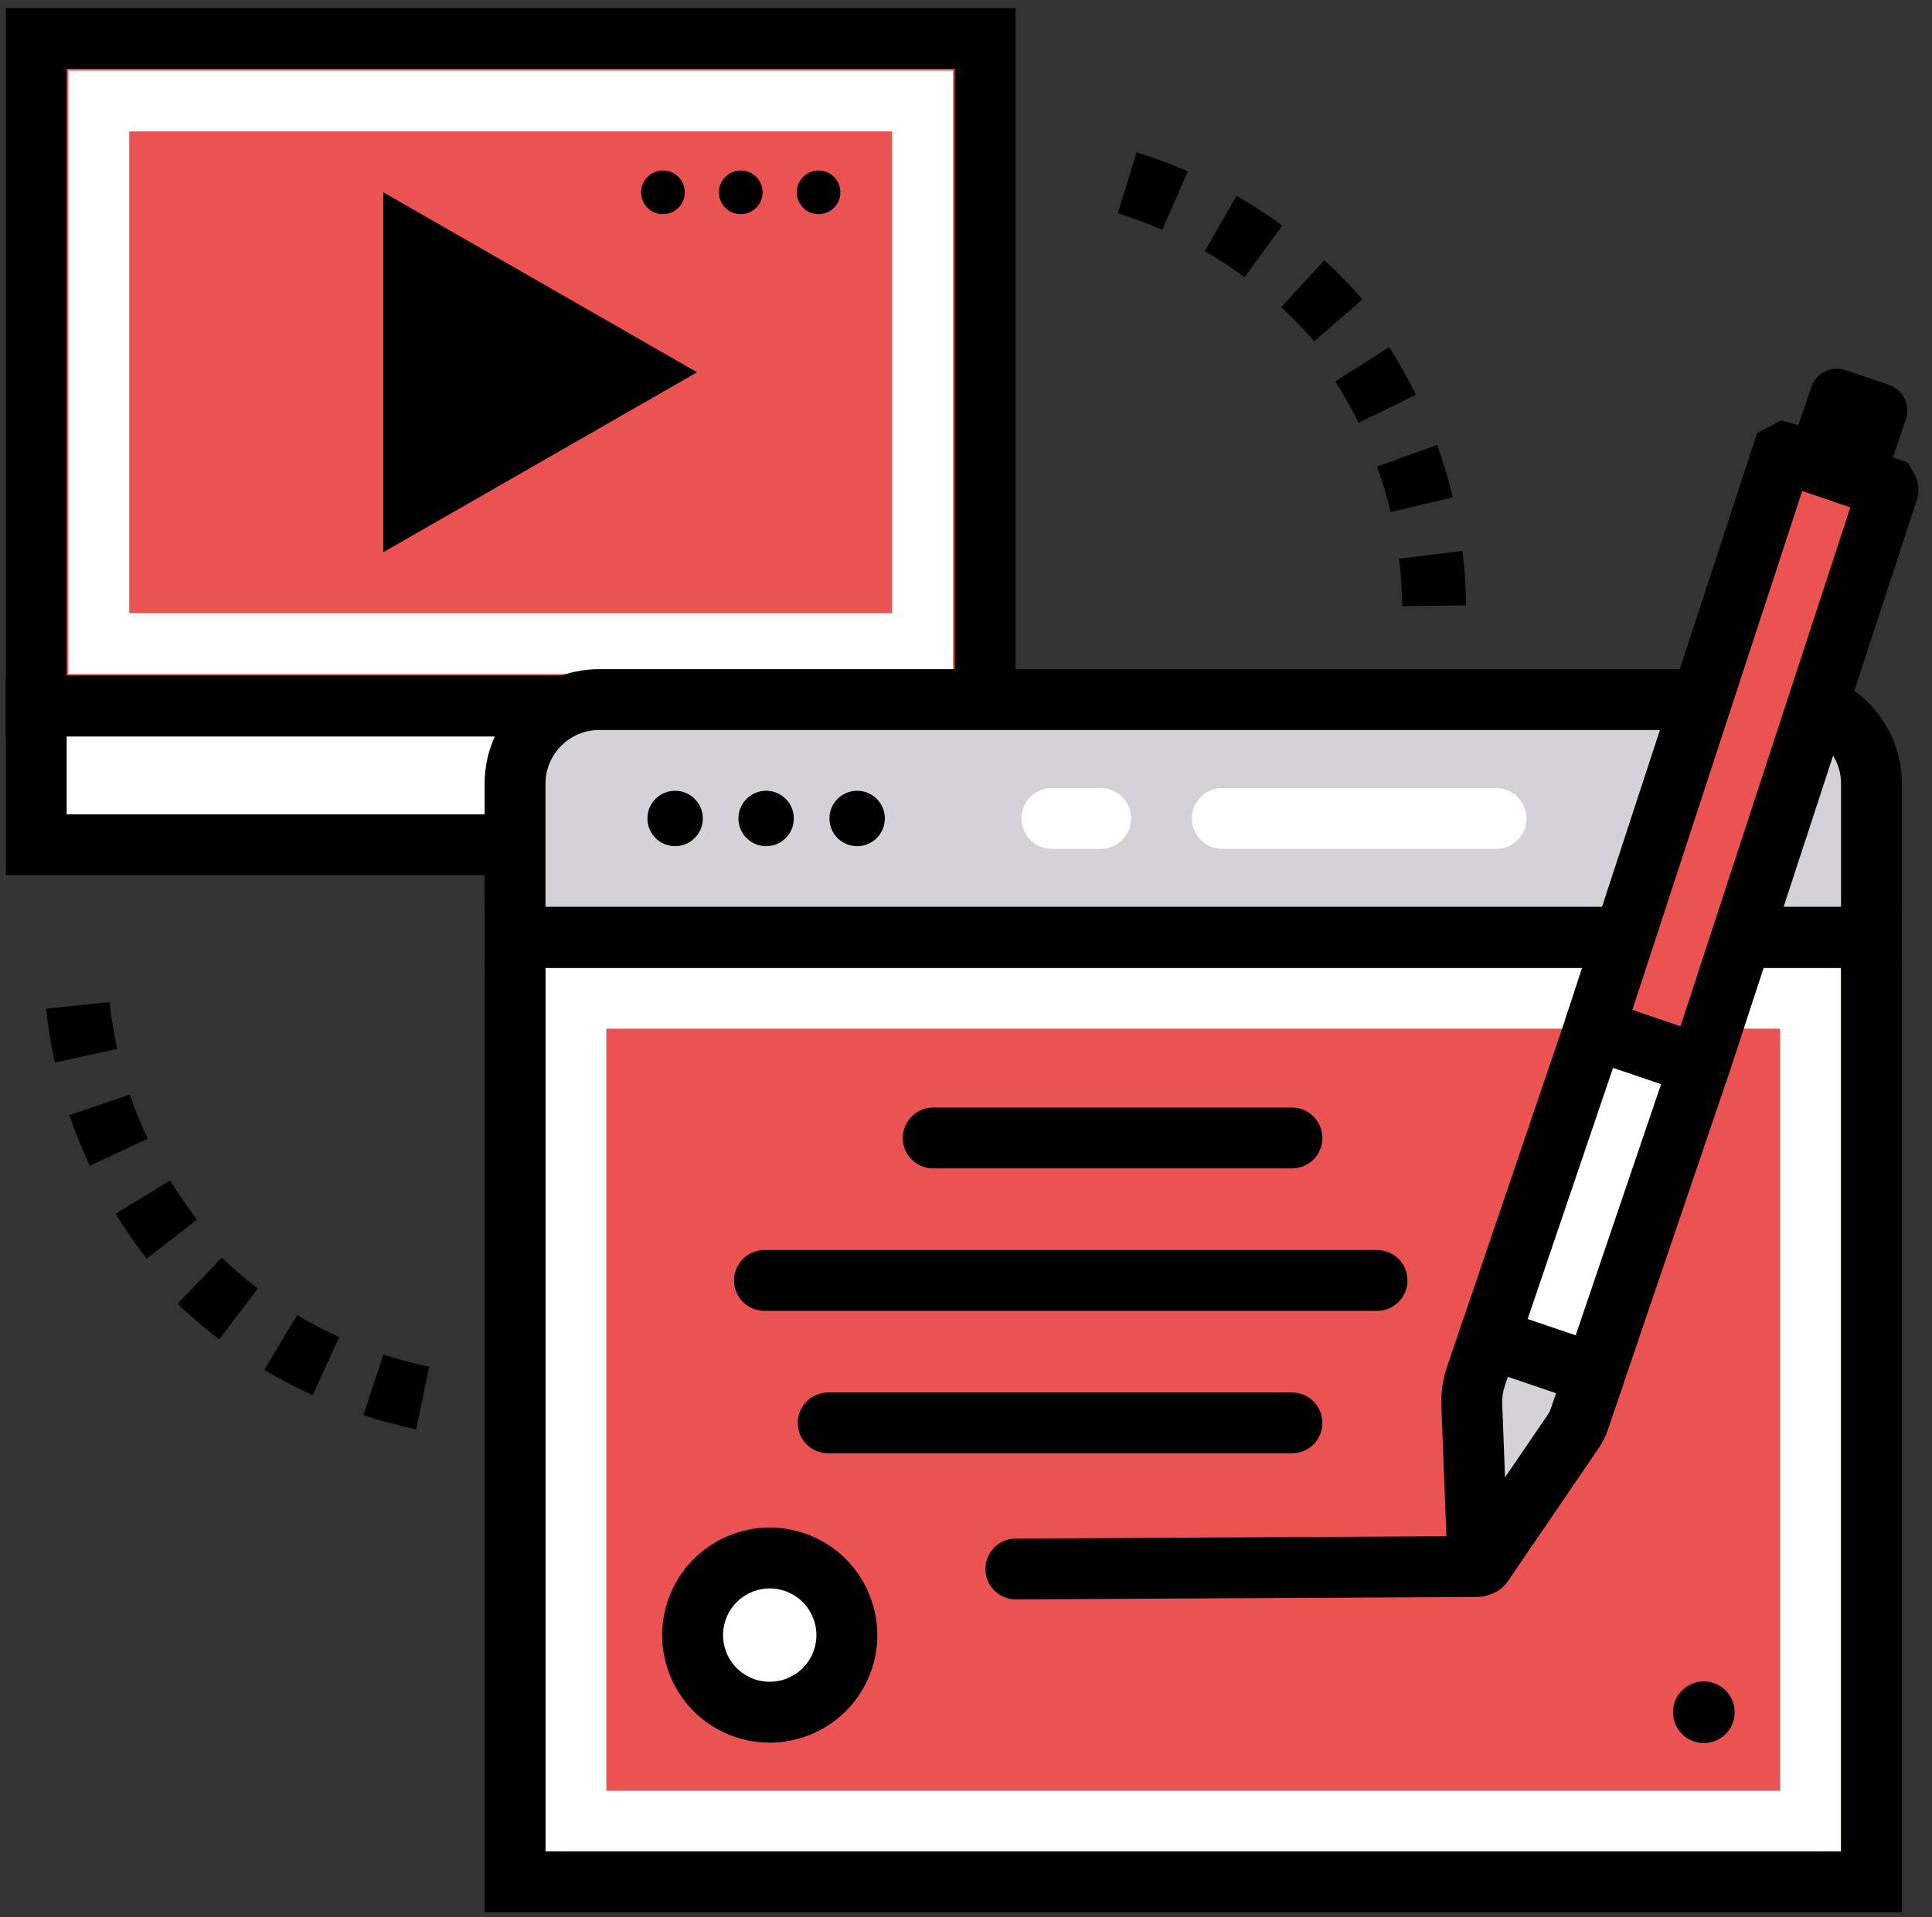 <?xml version="1.0" encoding="UTF-8"?>
<svg width="135px" height="134px" viewBox="0 0 135 134" version="1.1" xmlns="http://www.w3.org/2000/svg" xmlns:xlink="http://www.w3.org/1999/xlink">
    <rect x="0" y="0" width="135" height="134" fill="#333333" stroke="none"/>
    <!-- Generator: Sketch 55.1 (78136) - https://sketchapp.com -->
    <title>Icons/EngagedLearning Copy 2</title>
    <desc>Created with Sketch.</desc>
    <defs>
        <polygon id="path-1" points="0 163.421 163.297 163.421 163.297 0.124 0 0.124"></polygon>
    </defs>
    <g id="BTTV" stroke="none" stroke-width="1" fill="none" fill-rule="evenodd">
        <g id="Desktop/LandingPage/HR" transform="translate(-880, -831)">
            <g id="dfdfdfd"></g>
            <g id="Features-Overview" transform="translate(-372, 674)">
                <g id="Illustration/CourseBuilder" transform="translate(1235.108, 138)">
                    <g id="Group-48" transform="translate(1.789, 1.193)">
                        <polygon id="Fill-1" fill="#EB5353" points="17.636 67.154 83.938 67.154 83.938 20.494 17.636 20.494"></polygon>
                        <path d="M24.133,60.658 L77.441,60.658 L77.441,26.991 L24.133,26.991 L24.133,60.658 Z M19.881,64.911 L81.693,64.911 L81.693,22.739 L19.881,22.739 L19.881,64.911 Z" id="Fill-2" fill="#FFFFFF"></path>
                        <g id="Group-47" transform="translate(0, 0.472)">
                            <path d="M62.953,30.776 C62.953,29.933 62.27,29.25 61.427,29.25 C60.584,29.25 59.901,29.933 59.901,30.776 C59.901,31.619 60.584,32.302 61.427,32.302 C62.27,32.302 62.953,31.619 62.953,30.776" id="Fill-3" fill="#000000"></path>
                            <path d="M68.389,30.776 C68.389,29.933 67.705,29.25 66.863,29.25 C66.021,29.25 65.337,29.933 65.337,30.776 C65.337,31.619 66.021,32.302 66.863,32.302 C67.705,32.302 68.389,31.619 68.389,30.776" id="Fill-5" fill="#000000"></path>
                            <path d="M73.825,30.776 C73.825,29.933 73.142,29.25 72.299,29.25 C71.457,29.25 70.774,29.933 70.774,30.776 C70.774,31.619 71.457,32.302 72.299,32.302 C73.142,32.302 73.825,31.619 73.825,30.776" id="Fill-7" fill="#000000"></path>
                            <mask id="mask-2" fill="white">
                                <use xlink:href="#path-1"></use>
                            </mask>
                            <g id="Clip-10"></g>
                            <path d="M19.763,64.555 L81.812,64.555 L81.812,22.148 L19.763,22.148 L19.763,64.555 Z M15.511,68.808 L86.064,68.808 L86.064,17.896 L15.511,17.896 L15.511,68.808 Z" id="Fill-9" fill="#000000" mask="url(#mask-2)"></path>
                            <polygon id="Fill-11" fill="#FFFFFF" mask="url(#mask-2)" points="17.636 76.371 50.787 76.371 50.787 66.681 17.636 66.681"></polygon>
                            <polygon id="Fill-12" fill="#FFFFFF" mask="url(#mask-2)" points="50.288 76.371 83.439 76.371 83.439 66.681 50.288 66.681"></polygon>
                            <path d="M19.763,74.245 L81.812,74.245 L81.812,68.808 L19.763,68.808 L19.763,74.245 Z M15.511,78.498 L86.064,78.498 L86.064,64.555 L15.511,64.555 L15.511,78.498 Z" id="Fill-13" fill="#000000" mask="url(#mask-2)"></path>
                            <polygon id="Fill-14" fill="#000000" mask="url(#mask-2)" points="41.885 55.928 63.811 43.352 41.885 30.776"></polygon>
                            <path d="M96.32,33.397 C95.307,32.955 94.26,32.567 93.211,32.242 L94.528,27.983 C95.734,28.355 96.937,28.803 98.101,29.31 L96.32,33.397 Z M102.066,36.697 C101.179,36.047 100.243,35.438 99.287,34.889 L101.506,31.022 C102.606,31.654 103.681,32.354 104.702,33.101 L102.066,36.697 Z M106.94,41.181 C106.217,40.348 105.439,39.548 104.628,38.803 L107.646,35.522 C108.578,36.378 109.473,37.299 110.305,38.257 L106.94,41.181 Z" id="Fill-15" fill="#000000" mask="url(#mask-2)"></path>
                            <path d="M110.034,46.885 C109.547,45.892 109.002,44.919 108.412,43.992 L112.173,41.599 C112.851,42.664 113.478,43.783 114.037,44.923 L110.034,46.885 Z M112.276,53.121 C112.02,52.05 111.702,50.981 111.328,49.943 L115.523,48.433 C115.953,49.627 116.319,50.857 116.613,52.087 L112.276,53.121 Z M113.087,59.694 C113.075,58.59 113,57.477 112.865,56.384 L117.289,55.837 C117.445,57.095 117.531,58.376 117.545,59.644 L113.087,59.694 Z" id="Fill-16" fill="#000000" mask="url(#mask-2)"></path>
                            <path d="M41.892,111.999 C42.942,112.346 44.02,112.635 45.095,112.861 L44.178,117.224 C42.942,116.965 41.704,116.631 40.498,116.234 L41.892,111.999 Z M35.866,109.245 C36.81,109.811 37.797,110.33 38.801,110.788 L36.948,114.844 C35.795,114.317 34.659,113.719 33.574,113.069 L35.866,109.245 Z M30.598,105.231 C31.395,105.994 32.244,106.718 33.119,107.386 L30.419,110.931 C29.411,110.165 28.435,109.331 27.517,108.454 L30.598,105.231 Z" id="Fill-17" fill="#000000" mask="url(#mask-2)"></path>
                            <path d="M26.989,99.838 C27.565,100.782 28.199,101.701 28.872,102.568 L25.348,105.3 C24.574,104.302 23.846,103.245 23.184,102.162 L26.989,99.838 Z M24.18,93.837 C24.533,94.879 24.949,95.914 25.417,96.914 L21.38,98.805 C20.842,97.656 20.363,96.466 19.956,95.268 L24.18,93.837 Z M22.763,87.367 C22.877,88.465 23.056,89.566 23.291,90.642 L18.937,91.596 C18.664,90.358 18.461,89.091 18.329,87.83 L22.763,87.367 Z" id="Fill-18" fill="#000000" mask="url(#mask-2)"></path>
                            <path d="M145.872,72.102 L145.872,82.844 L51.093,82.844 L51.093,72.102 C51.093,68.858 53.723,66.228 56.967,66.228 L139.998,66.228 C143.242,66.228 145.872,68.858 145.872,72.102" id="Fill-19" fill="#D4D2D6" mask="url(#mask-2)"></path>
                            <polygon id="Fill-20" fill="#EB5353" mask="url(#mask-2)" points="51.093 148.86 145.872 148.86 145.872 82.844 51.093 82.844"></polygon>
                            <path d="M57.472,142.481 L139.493,142.481 L139.493,89.223 L57.472,89.223 L57.472,142.481 Z M53.219,146.733 L143.745,146.733 L143.745,84.97 L53.219,84.97 L53.219,146.733 Z" id="Fill-21" fill="#FFFFFF" mask="url(#mask-2)"></path>
                            <path d="M92.007,76.662 L88.605,76.662 C87.431,76.662 86.479,75.71 86.479,74.536 C86.479,73.361 87.431,72.41 88.605,72.41 L92.007,72.41 C93.182,72.41 94.134,73.361 94.134,74.536 C94.134,75.71 93.182,76.662 92.007,76.662 M119.643,76.662 L100.512,76.662 C99.338,76.662 98.386,75.71 98.386,74.536 C98.386,73.361 99.338,72.41 100.512,72.41 L119.643,72.41 C120.817,72.41 121.769,73.361 121.769,74.536 C121.769,75.71 120.817,76.662 119.643,76.662" id="Fill-22" fill="#FFFFFF" mask="url(#mask-2)"></path>
                            <path d="M74.997,72.6 C73.928,72.6 73.061,73.467 73.061,74.536 C73.061,75.605 73.928,76.472 74.997,76.472 C76.066,76.472 76.933,75.605 76.933,74.536 C76.933,73.467 76.066,72.6 74.997,72.6" id="Fill-23" fill="#000000" mask="url(#mask-2)"></path>
                            <path d="M68.637,72.6 C67.569,72.6 66.701,73.467 66.701,74.536 C66.701,75.605 67.569,76.472 68.637,76.472 C69.707,76.472 70.573,75.605 70.573,74.536 C70.573,73.467 69.707,72.6 68.637,72.6" id="Fill-24" fill="#000000" mask="url(#mask-2)"></path>
                            <path d="M62.278,72.6 C61.209,72.6 60.342,73.467 60.342,74.536 C60.342,75.605 61.209,76.472 62.278,76.472 C63.347,76.472 64.214,75.605 64.214,74.536 C64.214,73.467 63.347,72.6 62.278,72.6" id="Fill-25" fill="#000000" mask="url(#mask-2)"></path>
                            <path d="M53.22,80.718 L143.746,80.718 L143.746,72.102 C143.746,70.036 142.064,68.354 139.998,68.354 L56.968,68.354 C54.901,68.354 53.22,70.036 53.22,72.102 L53.22,80.718 Z M147.998,84.97 L48.967,84.97 L48.967,72.102 C48.967,67.691 52.556,64.102 56.968,64.102 L139.998,64.102 C144.409,64.102 147.998,67.691 147.998,72.102 L147.998,84.97 Z" id="Fill-26" fill="#000000" mask="url(#mask-2)"></path>
                            <path d="M53.22,146.733 L143.746,146.733 L143.746,84.97 L53.22,84.97 L53.22,146.733 Z M48.967,150.985 L147.998,150.985 L147.998,80.718 L48.967,80.718 L48.967,150.985 Z" id="Fill-27" fill="#000000" mask="url(#mask-2)"></path>
                            <path d="M136.313,136.999 C136.313,135.81 135.349,134.845 134.16,134.845 C132.971,134.845 132.006,135.81 132.006,136.999 C132.006,138.188 132.971,139.153 134.16,139.153 C135.349,139.153 136.313,138.188 136.313,136.999" id="Fill-28" fill="#000000" mask="url(#mask-2)"></path>
                            <path d="M80.311,96.865 L105.378,96.865 L80.311,96.865 Z" id="Fill-29" fill="#FFFFFF" mask="url(#mask-2)"></path>
                            <path d="M105.378,98.991 L80.311,98.991 C79.137,98.991 78.185,98.039 78.185,96.865 C78.185,95.691 79.137,94.739 80.311,94.739 L105.378,94.739 C106.552,94.739 107.504,95.691 107.504,96.865 C107.504,98.039 106.552,98.991 105.378,98.991" id="Fill-30" fill="#000000" mask="url(#mask-2)"></path>
                            <path d="M72.973,116.777 L105.378,116.777 L72.973,116.777 Z" id="Fill-31" fill="#FFFFFF" mask="url(#mask-2)"></path>
                            <path d="M105.378,118.903 L72.973,118.903 C71.798,118.903 70.846,117.951 70.846,116.777 C70.846,115.603 71.798,114.651 72.973,114.651 L105.378,114.651 C106.552,114.651 107.504,115.603 107.504,116.777 C107.504,117.951 106.552,118.903 105.378,118.903" id="Fill-32" fill="#000000" mask="url(#mask-2)"></path>
                            <path d="M68.519,106.821 L111.325,106.821 L68.519,106.821 Z" id="Fill-33" fill="#FFFFFF" mask="url(#mask-2)"></path>
                            <path d="M111.325,108.947 L68.519,108.947 C67.344,108.947 66.393,107.995 66.393,106.821 C66.393,105.647 67.344,104.695 68.519,104.695 L111.325,104.695 C112.499,104.695 113.451,105.647 113.451,106.821 C113.451,107.995 112.499,108.947 111.325,108.947" id="Fill-34" fill="#000000" mask="url(#mask-2)"></path>
                            <path d="M86.086,126.987 L118.371,126.812 L86.086,126.987 Z" id="Fill-35" fill="#FFFFFF" mask="url(#mask-2)"></path>
                            <path d="M86.086,129.113 C84.917,129.113 83.966,128.169 83.96,126.999 C83.954,125.825 84.901,124.867 86.074,124.861 L118.359,124.686 L118.371,124.686 C119.54,124.686 120.491,125.63 120.497,126.8 C120.503,127.975 119.557,128.932 118.382,128.939 L86.098,129.113 L86.086,129.113 Z" id="Fill-36" fill="#000000" mask="url(#mask-2)"></path>
                            <path d="M148.278,46.629 L146.986,50.431 C146.947,50.542 146.827,50.601 146.716,50.563 L140.512,48.454 C140.401,48.416 140.341,48.295 140.379,48.184 L141.672,44.382 C142.008,43.395 143.08,42.867 144.068,43.203 L147.098,44.233 C148.085,44.569 148.614,45.642 148.278,46.629" id="Fill-37" fill="#000000" mask="url(#mask-2)"></path>
                            <path d="M117.949,115.584 C117.909,114.87 118.02,114.149 118.251,113.469 L119.082,111.026 C119.114,110.931 119.218,110.88 119.313,110.912 L126.36,113.309 C126.455,113.341 126.506,113.444 126.473,113.54 L125.441,116.576 C125.351,116.84 125.225,117.092 125.068,117.323 L118.702,126.654 C118.603,126.799 118.377,126.733 118.37,126.558 L117.949,115.584 Z" id="Fill-38" fill="#D4D2D6" mask="url(#mask-2)"></path>
                            <path d="M126.36,113.309 L119.313,110.912 C119.218,110.88 119.167,110.776 119.199,110.681 L126.428,89.426 C126.46,89.331 126.563,89.28 126.658,89.313 L133.705,91.708 C133.8,91.741 133.851,91.844 133.819,91.939 L126.59,113.195 C126.558,113.29 126.455,113.341 126.36,113.309" id="Fill-39" fill="#FFFFFF" mask="url(#mask-2)"></path>
                            <path d="M133.705,91.709 L126.659,89.312 C126.563,89.28 126.512,89.176 126.545,89.081 L139.624,49.115 C139.657,49.02 139.76,48.969 139.856,49.002 L146.902,51.398 C146.997,51.43 147.048,51.534 147.016,51.629 L133.936,91.595 C133.903,91.69 133.8,91.741 133.705,91.709" id="Fill-40" fill="#EB5353" mask="url(#mask-2)"></path>
                            <path d="M120.469,113.551 L120.264,114.153 C120.115,114.593 120.048,115.046 120.072,115.464 L120.268,120.584 L123.311,116.124 C123.361,116.053 123.399,115.974 123.428,115.892 L123.835,114.696 L120.469,113.551 Z M118.553,128.861 C118.34,128.861 118.124,128.83 117.912,128.769 C116.952,128.492 116.282,127.636 116.245,126.639 L115.825,115.682 C115.773,114.718 115.912,113.743 116.239,112.784 L117.353,109.507 L119.024,108.626 L119.996,108.899 L127.878,111.58 L128.372,112.462 C128.644,113.016 128.685,113.643 128.485,114.228 L127.454,117.261 C127.302,117.707 127.09,118.131 126.825,118.52 L120.458,127.852 C120.02,128.495 119.302,128.861 118.553,128.861 L118.553,128.861 Z" id="Fill-41" fill="#000000" mask="url(#mask-2)"></path>
                            <path d="M121.846,109.523 L125.202,110.664 L131.175,93.099 L127.819,91.958 L121.846,109.523 Z M126.419,115.44 C126.168,115.44 125.916,115.398 125.673,115.315 L118.636,112.923 C117.432,112.513 116.785,111.2 117.193,109.996 L124.702,87.917 L125.58,87.423 C126.135,87.147 126.763,87.106 127.348,87.307 L135.221,89.984 L136.1,91.657 L135.828,92.626 L128.319,114.707 L127.437,115.202 C127.115,115.36 126.768,115.44 126.419,115.44 L126.419,115.44 Z" id="Fill-42" fill="#000000" mask="url(#mask-2)"></path>
                            <path d="M129.162,87.918 L132.528,89.062 L144.398,52.792 L141.033,51.648 L129.162,87.918 Z M133.759,93.844 C133.513,93.844 133.264,93.805 133.02,93.721 L125.974,91.326 C124.769,90.915 124.123,89.603 124.531,88.398 L137.882,47.602 L139.567,46.715 L140.538,46.988 L148.421,49.669 L148.915,50.551 C149.187,51.106 149.228,51.732 149.027,52.317 L135.956,92.256 C135.622,93.236 134.72,93.844 133.759,93.844 L133.759,93.844 Z" id="Fill-43" fill="#000000" mask="url(#mask-2)"></path>
                            <path d="M63.976,129.395 C62.753,132.108 63.961,135.299 66.674,136.521 C69.387,137.745 72.578,136.536 73.801,133.823 C75.024,131.11 73.816,127.919 71.102,126.697 C68.389,125.473 65.198,126.682 63.976,129.395" id="Fill-44" fill="#D4D2D6" mask="url(#mask-2)"></path>
                            <path d="M63.976,129.395 C62.753,132.108 63.961,135.299 66.674,136.521 C69.387,137.745 72.578,136.536 73.801,133.823 C75.024,131.11 73.816,127.919 71.102,126.697 C68.389,125.473 65.198,126.682 63.976,129.395" id="Fill-45" fill="#FFFFFF" mask="url(#mask-2)"></path>
                            <path d="M68.89,128.345 C68.5,128.345 68.109,128.416 67.734,128.557 C66.918,128.867 66.272,129.474 65.915,130.269 C65.556,131.063 65.529,131.949 65.838,132.764 C66.145,133.579 66.753,134.225 67.548,134.583 C69.188,135.321 71.124,134.59 71.863,132.949 C72.221,132.155 72.248,131.269 71.939,130.454 C71.631,129.639 71.024,128.993 70.229,128.635 C69.8,128.442 69.346,128.345 68.89,128.345 M68.877,139.123 C67.846,139.124 66.8,138.91 65.801,138.46 C63.97,137.635 62.571,136.147 61.86,134.27 C61.149,132.393 61.212,130.351 62.037,128.521 C62.862,126.691 64.35,125.292 66.228,124.581 C68.104,123.868 70.146,123.933 71.977,124.758 C73.806,125.583 75.205,127.071 75.916,128.948 C76.627,130.825 76.564,132.867 75.74,134.697 C74.487,137.475 71.744,139.123 68.877,139.123" id="Fill-46" fill="#000000" mask="url(#mask-2)"></path>
                        </g>
                    </g>
                </g>
            </g>
        </g>
    </g>
</svg>